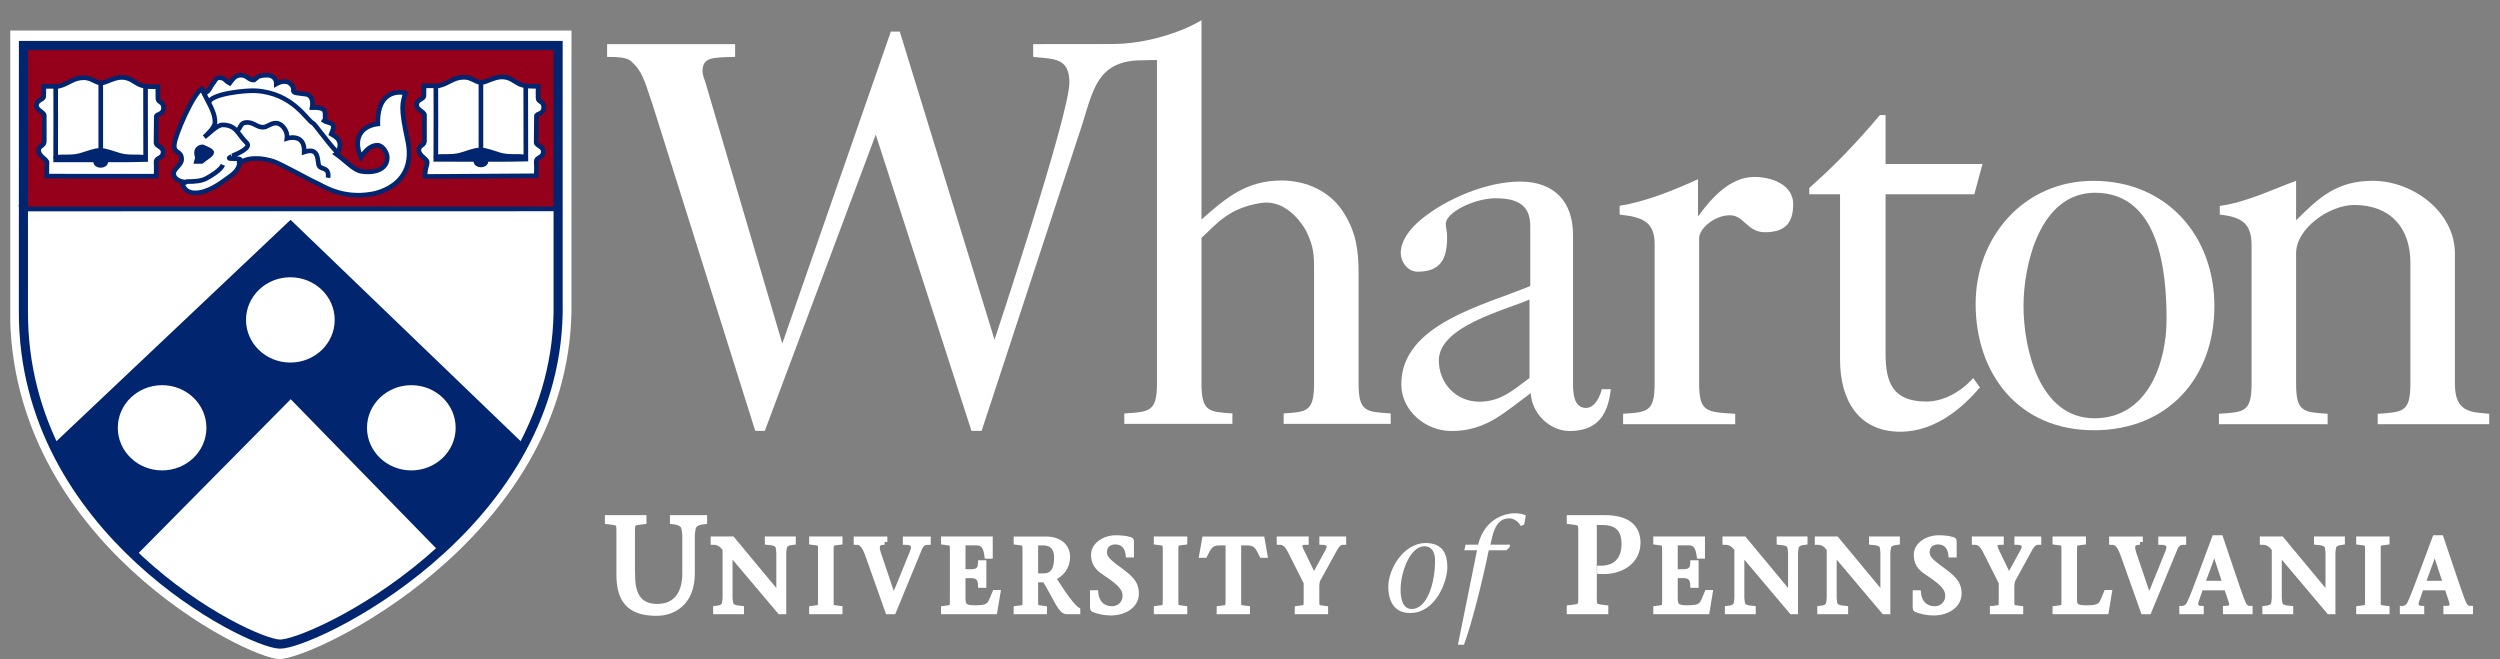 <svg width="110" height="29" viewBox="0 0 110 29" fill="none" xmlns="http://www.w3.org/2000/svg">
<rect x="0" y="0" width="110" height="29" fill="#808080" stroke="none"/>
<g clip-path="url(#clip0_2933_9064)">
<path fill-rule="evenodd" clip-rule="evenodd" d="M67.298 16.632V13.179C66.184 13.662 63.309 14.361 63.309 15.861C63.309 16.851 64.052 17.674 65.093 17.674C66.034 17.674 66.581 17.163 67.298 16.632ZM67.332 12.582V9.946C67.332 8.981 66.712 8.724 65.797 8.724C64.904 8.724 63.621 9.326 63.615 9.849C63.613 9.996 63.673 10.172 63.673 10.415C63.673 11.332 63.44 11.954 62.376 11.954C61.93 11.954 61.634 11.518 61.634 11.132C61.634 10.6 62.005 10.093 62.527 9.657C63.639 8.739 65.423 7.99 66.885 7.99C68.397 7.99 69.213 8.883 69.213 10.335V16.813C69.213 17.222 69.213 17.949 69.782 17.949C70.179 17.949 70.403 17.443 70.478 17.126H70.874C70.751 18.287 70.256 18.964 69.066 18.964C68.149 18.964 67.382 18.141 67.356 17.297C66.191 18.141 65.399 18.964 63.862 18.964C62.723 18.964 61.657 18.069 61.657 16.908C61.657 14.251 65.324 13.429 67.332 12.582Z" fill="white"/>
<path fill-rule="evenodd" clip-rule="evenodd" d="M89.034 13.466C89.034 15.328 89.729 18.404 92.156 18.404C94.51 18.404 95.329 15.958 95.329 14.047C95.329 11.994 95.032 8.481 92.181 8.481C89.752 8.481 89.034 11.656 89.034 13.466ZM86.928 13.371C86.928 10.445 89.033 7.957 92.107 7.957C95.354 7.957 97.433 10.397 97.433 13.466C97.433 16.609 95.402 18.931 92.131 18.931C88.812 18.931 86.928 16.442 86.928 13.371Z" fill="white"/>
<path d="M26.713 2.503V1.941H32.345V2.503C31.305 2.527 30.91 2.523 30.91 3.151C30.91 3.175 30.926 3.343 31.026 3.584L34.421 15.117L39.197 1.391H39.591L43.759 14.948C43.759 14.948 47.054 5.037 47.054 3.634C47.054 2.523 46.354 2.6 45.461 2.503V1.941L48.914 1.937C50.434 1.937 51.983 1.42 52.865 0.89V9.659C53.934 8.708 54.847 7.942 56.382 7.942C57.523 7.942 58.588 8.45 59.158 9.417C59.68 10.263 59.777 11.061 59.777 12.002V16.861C59.777 18.119 60.099 18.119 61.191 18.192V18.65H56.481V18.192C57.498 18.12 57.82 18.12 57.82 16.861V12.002C57.82 11.228 57.82 10.89 57.473 10.165C57.075 9.463 56.37 8.786 55.466 8.933C54.102 9.153 53.576 9.791 52.865 10.469V16.861C52.865 18.119 53.188 18.119 54.226 18.192V18.65H49.47V18.192C50.584 18.12 50.907 18.12 50.907 16.861V2.65C50.936 2.631 50.521 2.646 50.017 2.658C48.115 2.778 48.066 4.221 47.46 5.955L43.191 18.959H42.745L38.533 5.923L33.652 18.959H33.231L28.729 4.649C28.46 3.901 28.332 3.271 27.937 2.861C27.712 2.642 27.703 2.499 26.713 2.503Z" fill="white"/>
<path d="M102.415 18.665V18.206C101.349 18.133 101.028 18.133 101.028 16.874V11.148C101.028 10.034 102.513 9.019 103.581 9.019C105.19 9.019 106.057 10.033 106.057 11.558V16.874C106.057 18.133 105.738 18.133 104.62 18.206V18.665H109.526V18.206C108.684 18.133 108.015 18.133 108.015 16.874V11.148C108.015 9.334 106.181 7.956 104.396 7.956C102.835 7.956 102.044 8.679 101.028 9.694V7.956C99.962 8.343 98.834 8.904 97.671 9.059V9.442C98.704 9.552 99.07 9.882 99.07 10.8V16.874C99.07 18.133 98.749 18.133 97.633 18.206V18.665" fill="white"/>
<path d="M76.349 18.664V18.206C75.084 18.133 74.762 18.133 74.762 16.874V10.47C74.762 10.083 75.404 9.48 76.102 9.472C76.744 9.461 76.858 10.218 77.665 10.218C78.656 10.218 78.9 9.688 78.9 8.965C78.9 8.214 78.093 7.786 77.19 7.786C76.125 7.786 75.301 8.712 74.713 9.525V7.884C73.588 8.399 72.372 8.88 71.264 9.055V9.442C72.369 9.557 72.804 9.818 72.804 10.759V16.874C72.804 18.132 72.482 18.132 71.417 18.206V18.664" fill="white"/>
<path d="M86.871 8.547L87.229 7.217H82.965V5.063H82.715C81.719 6.247 80.76 7.251 79.609 8.269V8.547H80.962V15.833C80.962 17.561 81.744 18.996 83.617 18.996C85.225 18.996 86.452 17.826 87.116 17.047L86.82 16.635C86.235 17.29 85.462 17.668 84.761 17.668C83.33 17.668 82.965 16.897 82.965 15.566V8.547" fill="white"/>
<path d="M27.816 25.245C27.816 26.067 28.038 26.696 28.915 26.696C29.721 26.696 30.145 26.156 30.145 25.217V23.58C30.145 23.458 30.12 23.36 30.109 23.266C30.079 23.052 29.878 22.97 29.601 22.941V22.79H30.989V22.941C30.707 22.97 30.513 23.052 30.484 23.266C30.473 23.36 30.448 23.458 30.448 23.58V25.239C30.448 26.503 29.644 26.973 28.885 26.973C27.634 26.973 27.246 26.34 27.246 25.276V23.524C27.246 22.978 27.271 23.006 26.739 22.942V22.79H28.32V22.942C27.793 23.006 27.814 22.978 27.814 23.524" fill="white"/>
<path d="M27.816 25.245C27.816 26.067 28.038 26.696 28.915 26.696C29.721 26.696 30.145 26.156 30.145 25.217V23.58C30.145 23.458 30.12 23.36 30.109 23.266C30.079 23.052 29.878 22.97 29.601 22.941V22.79H30.989V22.941C30.707 22.97 30.513 23.052 30.484 23.266C30.473 23.36 30.448 23.458 30.448 23.58V25.239C30.448 26.503 29.644 26.973 28.885 26.973C27.634 26.973 27.246 26.34 27.246 25.276V23.524C27.246 22.978 27.271 23.006 26.739 22.942V22.79H28.32V22.942C27.793 23.006 27.814 22.978 27.814 23.524V25.245H27.816Z" fill="white" stroke="white" stroke-width="0.247" stroke-miterlimit="3.864"/>
<path d="M34.319 26.901C33.596 26.05 32.849 25.156 32.108 24.285V26.289C32.108 26.385 32.128 26.462 32.136 26.533C32.158 26.698 32.314 26.762 32.612 26.784V26.901H31.501V26.784C31.72 26.762 31.869 26.698 31.892 26.533C31.901 26.462 31.918 26.384 31.918 26.289V24.153C31.792 23.99 31.65 23.846 31.393 23.846V23.729H32.217C32.891 24.546 33.596 25.383 34.272 26.203H34.282V24.341C34.282 24.245 34.264 24.168 34.255 24.095C34.231 23.932 34.076 23.87 33.777 23.847V23.729H34.89V23.847C34.675 23.87 34.52 23.932 34.499 24.095C34.491 24.168 34.471 24.245 34.471 24.341V26.902" fill="white"/>
<path d="M34.319 26.901C33.596 26.05 32.849 25.156 32.108 24.285V26.289C32.108 26.385 32.128 26.462 32.136 26.533C32.158 26.698 32.314 26.762 32.612 26.784V26.901H31.501V26.784C31.72 26.762 31.869 26.698 31.892 26.533C31.901 26.462 31.918 26.384 31.918 26.289V24.153C31.792 23.99 31.65 23.846 31.393 23.846V23.729H32.217C32.891 24.546 33.596 25.383 34.272 26.203H34.282V24.341C34.282 24.245 34.264 24.168 34.255 24.095C34.231 23.932 34.076 23.87 33.777 23.847V23.729H34.89V23.847C34.675 23.87 34.52 23.932 34.499 24.095C34.491 24.168 34.471 24.245 34.471 24.341V26.902L34.319 26.901Z" fill="white" stroke="white" stroke-width="0.247" stroke-miterlimit="3.864"/>
<path d="M36.557 26.335C36.557 26.758 36.537 26.734 36.946 26.783V26.902H35.727V26.783C36.135 26.734 36.116 26.758 36.116 26.335V24.294C36.116 23.873 36.135 23.895 35.727 23.846V23.729H36.946V23.846C36.537 23.895 36.557 23.873 36.557 24.294" fill="white"/>
<path d="M36.557 26.335C36.557 26.758 36.537 26.734 36.946 26.783V26.902H35.727V26.783C36.135 26.734 36.116 26.758 36.116 26.335V24.294C36.116 23.873 36.135 23.895 35.727 23.846V23.729H36.946V23.846C36.537 23.895 36.557 23.873 36.557 24.294V26.335Z" fill="white" stroke="white" stroke-width="0.247" stroke-miterlimit="3.864"/>
<path d="M38.922 23.847C38.674 23.847 38.492 23.917 38.639 24.353C38.818 24.89 39.081 25.668 39.315 26.358C39.605 25.664 39.882 24.967 40.165 24.272C40.278 23.987 40.158 23.847 39.849 23.847V23.73H40.829V23.847C40.698 23.847 40.549 23.89 40.452 24.12C40.072 25.047 39.688 25.974 39.306 26.902H39.074C38.8 26.118 38.49 25.244 38.213 24.473C38.046 23.987 37.905 23.847 37.687 23.847V23.73H38.92" fill="white"/>
<path d="M38.922 23.847C38.674 23.847 38.492 23.917 38.639 24.353C38.818 24.89 39.081 25.668 39.315 26.358C39.605 25.664 39.882 24.967 40.165 24.272C40.278 23.987 40.158 23.847 39.849 23.847V23.73H40.829V23.847C40.698 23.847 40.549 23.89 40.452 24.12C40.072 25.047 39.688 25.974 39.306 26.902H39.074C38.8 26.118 38.49 25.244 38.213 24.473C38.046 23.987 37.905 23.847 37.687 23.847V23.73H38.92V23.847H38.922Z" fill="white" stroke="white" stroke-width="0.247" stroke-miterlimit="3.864"/>
<path d="M41.53 26.785C41.937 26.734 41.919 26.758 41.919 26.335V24.294C41.919 23.873 41.937 23.895 41.53 23.846V23.729H43.557V24.457H43.439C43.394 24.12 43.302 23.872 42.976 23.872H42.358V25.168H42.74C43.027 25.168 43.149 25.055 43.157 24.774H43.276V25.74H43.157C43.149 25.474 43.044 25.315 42.74 25.315H42.358V26.34C42.358 26.725 42.537 26.756 42.944 26.756C43.603 26.756 43.569 26.571 43.78 26.085H43.896L43.76 26.9H41.53" fill="white"/>
<path d="M41.53 26.785C41.937 26.734 41.919 26.758 41.919 26.335V24.294C41.919 23.873 41.937 23.895 41.53 23.846V23.729H43.557V24.457H43.439C43.394 24.12 43.302 23.872 42.976 23.872H42.358V25.168H42.74C43.027 25.168 43.149 25.055 43.157 24.774H43.276V25.74H43.157C43.149 25.474 43.044 25.315 42.74 25.315H42.358V26.34C42.358 26.725 42.537 26.756 42.944 26.756C43.603 26.756 43.569 26.571 43.78 26.085H43.896L43.76 26.9H41.53V26.785Z" fill="white" stroke="white" stroke-width="0.247" stroke-miterlimit="3.864"/>
<path d="M44.725 23.73H46.042C46.501 23.73 46.96 23.968 46.96 24.5C46.96 24.966 46.673 25.287 46.325 25.424L46.768 26.099C46.996 26.43 47.248 26.749 47.409 26.844V26.902H46.941C46.673 26.902 46.528 26.408 45.979 25.498H45.554V26.335C45.554 26.758 45.534 26.734 45.943 26.785V26.902H44.725V26.785C45.131 26.735 45.114 26.758 45.114 26.335V24.295C45.114 23.873 45.131 23.896 44.725 23.846V23.73ZM45.554 25.352H45.929C46.325 25.352 46.504 25.054 46.504 24.54C46.504 24.047 46.233 23.874 45.901 23.874H45.554V25.352Z" fill="white"/>
<path d="M44.725 23.73H46.042C46.501 23.73 46.96 23.968 46.96 24.5C46.96 24.966 46.673 25.287 46.325 25.424L46.768 26.099C46.996 26.43 47.248 26.749 47.409 26.844V26.902H46.941C46.673 26.902 46.528 26.408 45.979 25.498H45.554V26.335C45.554 26.758 45.534 26.734 45.943 26.785V26.902H44.725V26.785C45.131 26.735 45.114 26.758 45.114 26.335V24.295C45.114 23.873 45.131 23.896 44.725 23.846V23.73ZM45.554 25.352H45.929C46.325 25.352 46.504 25.054 46.504 24.54C46.504 24.047 46.233 23.874 45.901 23.874H45.554V25.352Z" fill="white" stroke="white" stroke-width="0.247" stroke-miterlimit="3.864"/>
<path d="M49.653 24.404C49.615 24.088 49.445 23.832 49.081 23.832C48.818 23.832 48.583 23.969 48.583 24.304C48.583 24.622 48.901 24.812 49.354 25.153C49.833 25.511 49.988 25.742 49.988 26.117C49.988 26.658 49.435 26.957 48.89 26.957C48.601 26.957 48.351 26.902 48.116 26.811C48.097 26.802 48.085 26.784 48.085 26.748V26.095H48.203C48.252 26.598 48.583 26.798 48.932 26.798C49.253 26.798 49.517 26.552 49.517 26.221C49.517 25.926 49.358 25.688 48.677 25.237C48.434 25.072 48.13 24.897 48.13 24.404C48.13 23.994 48.583 23.675 49.105 23.675C49.3 23.675 49.559 23.695 49.74 23.76C49.768 23.768 49.77 23.788 49.77 23.809V24.404" fill="white"/>
<path d="M49.653 24.404C49.615 24.088 49.445 23.832 49.081 23.832C48.818 23.832 48.583 23.969 48.583 24.304C48.583 24.622 48.901 24.812 49.354 25.153C49.833 25.511 49.988 25.742 49.988 26.117C49.988 26.658 49.435 26.957 48.89 26.957C48.601 26.957 48.351 26.902 48.116 26.811C48.097 26.802 48.085 26.784 48.085 26.748V26.095H48.203C48.252 26.598 48.583 26.798 48.932 26.798C49.253 26.798 49.517 26.552 49.517 26.221C49.517 25.926 49.358 25.688 48.677 25.237C48.434 25.072 48.13 24.897 48.13 24.404C48.13 23.994 48.583 23.675 49.105 23.675C49.3 23.675 49.559 23.695 49.74 23.76C49.768 23.768 49.77 23.788 49.77 23.809V24.404L49.653 24.404Z" fill="white" stroke="white" stroke-width="0.247" stroke-miterlimit="3.864"/>
<path d="M51.724 26.335C51.724 26.758 51.707 26.734 52.115 26.783V26.902H50.892V26.783C51.301 26.734 51.286 26.758 51.286 26.335V24.294C51.286 23.873 51.301 23.895 50.892 23.846V23.729H52.115V23.846C51.707 23.895 51.724 23.873 51.724 24.294" fill="white"/>
<path d="M51.724 26.335C51.724 26.758 51.707 26.734 52.115 26.783V26.902H50.892V26.783C51.301 26.734 51.286 26.758 51.286 26.335V24.294C51.286 23.873 51.301 23.895 50.892 23.846V23.729H52.115V23.846C51.707 23.895 51.724 23.873 51.724 24.294V26.335Z" fill="white" stroke="white" stroke-width="0.247" stroke-miterlimit="3.864"/>
<path d="M54.487 26.335C54.487 26.758 54.469 26.734 54.876 26.784V26.902H53.657V26.784C54.063 26.735 54.048 26.758 54.048 26.335V23.874H53.638C53.243 23.874 53.154 24.121 53.004 24.421H52.889L53.013 23.73H55.523L55.644 24.421H55.529C55.38 24.121 55.29 23.874 54.895 23.874H54.488" fill="white"/>
<path d="M54.487 26.335C54.487 26.758 54.469 26.734 54.876 26.784V26.902H53.657V26.784C54.063 26.735 54.048 26.758 54.048 26.335V23.874H53.638C53.243 23.874 53.154 24.121 53.004 24.421H52.889L53.013 23.73H55.523L55.644 24.421H55.529C55.38 24.121 55.29 23.874 54.895 23.874H54.488L54.487 26.335Z" fill="white" stroke="white" stroke-width="0.247" stroke-miterlimit="3.864"/>
<path d="M57.094 26.785C57.503 26.734 57.485 26.758 57.485 26.335V25.636L56.788 24.253C56.637 23.958 56.511 23.846 56.301 23.846V23.729H57.458V23.846C57.114 23.846 57.145 24.019 57.258 24.253L57.81 25.392L58.433 24.253C58.587 23.977 58.441 23.846 58.175 23.846V23.729H59.107V23.846C58.982 23.846 58.858 23.904 58.737 24.12L57.98 25.497C57.934 25.588 57.926 25.715 57.926 25.827V26.335C57.926 26.758 57.908 26.734 58.313 26.785V26.902H57.093" fill="white"/>
<path d="M57.094 26.785C57.503 26.734 57.485 26.758 57.485 26.335V25.636L56.788 24.253C56.637 23.958 56.511 23.846 56.301 23.846V23.729H57.458V23.846C57.114 23.846 57.145 24.019 57.258 24.253L57.81 25.392L58.433 24.253C58.587 23.977 58.441 23.846 58.175 23.846V23.729H59.107V23.846C58.982 23.846 58.858 23.904 58.737 24.12L57.98 25.497C57.934 25.588 57.926 25.715 57.926 25.827V26.335C57.926 26.758 57.908 26.734 58.313 26.785V26.902H57.093L57.094 26.785Z" fill="white" stroke="white" stroke-width="0.247" stroke-miterlimit="3.864"/>
<path d="M61.085 25.816C61.085 25.046 61.749 23.894 62.731 23.894C63.512 23.894 63.683 24.421 63.683 24.951C63.683 25.597 63.166 26.973 62.042 26.973C61.29 26.973 61.085 26.368 61.085 25.816ZM63.142 24.668C63.142 24.058 62.771 24.035 62.676 24.035C62.042 24.035 61.626 25.175 61.626 25.938C61.626 26.244 61.678 26.796 62.113 26.796C62.782 26.796 63.142 25.692 63.142 24.668Z" fill="white"/>
<path d="M66.418 24.087L66.276 24.211H65.506C65.218 25.609 64.75 27.472 64.415 28.368H64.149L64.989 24.211H64.43L64.485 23.965H65.037C65.347 22.712 66.383 22.583 66.629 22.583C66.764 22.583 67.046 22.605 67.136 22.689L67.064 23.076L66.917 23.147C66.834 22.987 66.648 22.807 66.4 22.807C66.047 22.807 65.782 23.046 65.643 23.68L65.578 23.965H66.443" fill="white"/>
<path d="M70.136 26.168C70.136 26.715 70.112 26.685 70.642 26.75V26.902H69.061V26.75C69.59 26.685 69.567 26.715 69.567 26.168V23.523C69.567 22.977 69.59 23.005 69.061 22.941V22.789H70.599C71.576 22.789 72.058 23.177 72.058 23.881C72.058 24.727 71.294 25.186 70.396 25.133V25.015C71.129 25.029 71.47 24.587 71.47 23.939C71.47 23.282 71.153 22.976 70.496 22.976H70.136" fill="white"/>
<path d="M70.136 26.168C70.136 26.715 70.112 26.685 70.642 26.75V26.902H69.061V26.75C69.59 26.685 69.567 26.715 69.567 26.168V23.523C69.567 22.977 69.59 23.005 69.061 22.941V22.789H70.599C71.576 22.789 72.058 23.177 72.058 23.881C72.058 24.727 71.294 25.186 70.396 25.133V25.015C71.129 25.029 71.47 24.587 71.47 23.939C71.47 23.282 71.153 22.976 70.496 22.976H70.136L70.136 26.168Z" fill="white" stroke="white" stroke-width="0.247" stroke-miterlimit="3.864"/>
<path d="M72.868 26.785C73.275 26.734 73.258 26.758 73.258 26.335V24.294C73.258 23.873 73.275 23.895 72.868 23.846V23.729H74.895V24.457H74.777C74.731 24.12 74.639 23.872 74.314 23.872H73.697V25.168H74.078C74.363 25.168 74.486 25.055 74.496 24.774H74.615V25.74H74.496C74.486 25.474 74.382 25.315 74.078 25.315H73.697V26.34C73.697 26.725 73.874 26.756 74.282 26.756C74.938 26.756 74.907 26.571 75.118 26.085H75.234L75.099 26.9H72.868" fill="white"/>
<path d="M72.868 26.785C73.275 26.734 73.258 26.758 73.258 26.335V24.294C73.258 23.873 73.275 23.895 72.868 23.846V23.729H74.895V24.457H74.777C74.731 24.12 74.639 23.872 74.314 23.872H73.697V25.168H74.078C74.363 25.168 74.486 25.055 74.496 24.774H74.615V25.74H74.496C74.486 25.474 74.382 25.315 74.078 25.315H73.697V26.34C73.697 26.725 73.874 26.756 74.282 26.756C74.938 26.756 74.907 26.571 75.118 26.085H75.234L75.099 26.9H72.868V26.785Z" fill="white" stroke="white" stroke-width="0.247" stroke-miterlimit="3.864"/>
<path d="M78.836 26.901C78.115 26.05 77.367 25.156 76.627 24.285V26.289C76.627 26.385 76.645 26.462 76.655 26.533C76.678 26.698 76.831 26.762 77.129 26.784V26.901H76.019V26.784C76.238 26.762 76.387 26.698 76.41 26.533C76.421 26.462 76.436 26.384 76.436 26.289V24.153C76.311 23.99 76.169 23.846 75.913 23.846V23.729H76.736C77.413 24.546 78.115 25.383 78.791 26.203H78.799V24.341C78.799 24.245 78.782 24.168 78.772 24.095C78.75 23.932 78.595 23.87 78.297 23.847V23.729H79.407V23.847C79.195 23.87 79.04 23.932 79.017 24.095C79.01 24.168 78.99 24.245 78.99 24.341V26.902" fill="white"/>
<path d="M78.836 26.901C78.115 26.05 77.367 25.156 76.627 24.285V26.289C76.627 26.385 76.645 26.462 76.655 26.533C76.678 26.698 76.831 26.762 77.129 26.784V26.901H76.019V26.784C76.238 26.762 76.387 26.698 76.41 26.533C76.421 26.462 76.436 26.384 76.436 26.289V24.153C76.311 23.99 76.169 23.846 75.913 23.846V23.729H76.736C77.413 24.546 78.115 25.383 78.791 26.203H78.799V24.341C78.799 24.245 78.782 24.168 78.772 24.095C78.75 23.932 78.595 23.87 78.297 23.847V23.729H79.407V23.847C79.195 23.87 79.04 23.932 79.017 24.095C79.01 24.168 78.99 24.245 78.99 24.341V26.902L78.836 26.901Z" fill="white" stroke="white" stroke-width="0.247" stroke-miterlimit="3.864"/>
<path d="M82.899 26.901C82.176 26.05 81.43 25.156 80.69 24.285V26.289C80.69 26.385 80.709 26.462 80.717 26.533C80.74 26.698 80.895 26.762 81.194 26.784V26.901H80.084V26.784C80.301 26.762 80.451 26.698 80.472 26.533C80.484 26.462 80.499 26.384 80.499 26.289V24.153C80.374 23.99 80.234 23.846 79.974 23.846V23.729H80.799C81.475 24.546 82.176 25.383 82.853 26.203H82.861V24.341C82.861 24.245 82.844 24.168 82.837 24.095C82.812 23.932 82.658 23.87 82.36 23.847V23.729H83.47V23.847C83.258 23.87 83.102 23.932 83.081 24.095C83.069 24.168 83.051 24.245 83.051 24.341V26.902" fill="white"/>
<path d="M82.899 26.901C82.176 26.05 81.43 25.156 80.69 24.285V26.289C80.69 26.385 80.709 26.462 80.717 26.533C80.74 26.698 80.895 26.762 81.194 26.784V26.901H80.084V26.784C80.301 26.762 80.451 26.698 80.472 26.533C80.484 26.462 80.499 26.384 80.499 26.289V24.153C80.374 23.99 80.234 23.846 79.974 23.846V23.729H80.799C81.475 24.546 82.176 25.383 82.853 26.203H82.861V24.341C82.861 24.245 82.844 24.168 82.837 24.095C82.812 23.932 82.658 23.87 82.36 23.847V23.729H83.47V23.847C83.258 23.87 83.102 23.932 83.081 24.095C83.069 24.168 83.051 24.245 83.051 24.341V26.902L82.899 26.901Z" fill="white" stroke="white" stroke-width="0.247" stroke-miterlimit="3.864"/>
<path d="M85.852 24.404C85.814 24.088 85.642 23.832 85.279 23.832C85.017 23.832 84.782 23.969 84.782 24.304C84.782 24.622 85.099 24.812 85.552 25.153C86.033 25.511 86.187 25.742 86.187 26.117C86.187 26.658 85.636 26.957 85.09 26.957C84.799 26.957 84.549 26.902 84.313 26.811C84.296 26.802 84.282 26.784 84.282 26.748V26.095H84.4C84.45 26.598 84.782 26.798 85.13 26.798C85.451 26.798 85.715 26.552 85.715 26.221C85.715 25.926 85.558 25.688 84.876 25.237C84.633 25.072 84.329 24.897 84.329 24.404C84.329 23.994 84.782 23.675 85.304 23.675C85.499 23.675 85.758 23.695 85.938 23.76C85.964 23.768 85.97 23.788 85.97 23.809V24.404" fill="white"/>
<path d="M85.852 24.404C85.814 24.088 85.642 23.832 85.279 23.832C85.017 23.832 84.782 23.969 84.782 24.304C84.782 24.622 85.099 24.812 85.552 25.153C86.033 25.511 86.187 25.742 86.187 26.117C86.187 26.658 85.636 26.957 85.09 26.957C84.799 26.957 84.549 26.902 84.313 26.811C84.296 26.802 84.282 26.784 84.282 26.748V26.095H84.4C84.45 26.598 84.782 26.798 85.13 26.798C85.451 26.798 85.715 26.552 85.715 26.221C85.715 25.926 85.558 25.688 84.876 25.237C84.633 25.072 84.329 24.897 84.329 24.404C84.329 23.994 84.782 23.675 85.304 23.675C85.499 23.675 85.758 23.695 85.938 23.76C85.964 23.768 85.97 23.788 85.97 23.809V24.404L85.852 24.404Z" fill="white" stroke="white" stroke-width="0.247" stroke-miterlimit="3.864"/>
<path d="M87.68 26.785C88.087 26.734 88.069 26.758 88.069 26.335V25.636L87.371 24.253C87.221 23.958 87.094 23.846 86.886 23.846V23.729H88.041V23.846C87.698 23.846 87.729 24.019 87.841 24.253L88.392 25.392L89.016 24.253C89.17 23.977 89.027 23.846 88.758 23.846V23.729H89.691V23.846C89.566 23.846 89.443 23.904 89.319 24.12L88.564 25.497C88.519 25.588 88.507 25.715 88.507 25.827V26.335C88.507 26.758 88.49 26.734 88.898 26.785V26.902H87.679" fill="white"/>
<path d="M87.68 26.785C88.087 26.734 88.069 26.758 88.069 26.335V25.636L87.371 24.253C87.221 23.958 87.094 23.846 86.886 23.846V23.729H88.041V23.846C87.698 23.846 87.729 24.019 87.841 24.253L88.392 25.392L89.016 24.253C89.17 23.977 89.027 23.846 88.758 23.846V23.729H89.691V23.846C89.566 23.846 89.443 23.904 89.319 24.12L88.564 25.497C88.519 25.588 88.507 25.715 88.507 25.827V26.335C88.507 26.758 88.49 26.734 88.898 26.785V26.902H87.679V26.785H87.68Z" fill="white" stroke="white" stroke-width="0.247" stroke-miterlimit="3.864"/>
<path d="M90.436 26.785C90.845 26.734 90.827 26.758 90.827 26.335V24.294C90.827 23.873 90.845 23.895 90.436 23.846V23.729H91.658V23.846C91.247 23.895 91.265 23.873 91.265 24.294V26.408C91.265 26.726 91.445 26.757 91.847 26.757C92.504 26.757 92.477 26.572 92.686 26.085H92.798L92.663 26.901H90.436" fill="white"/>
<path d="M90.436 26.785C90.845 26.734 90.827 26.758 90.827 26.335V24.294C90.827 23.873 90.845 23.895 90.436 23.846V23.729H91.658V23.846C91.247 23.895 91.265 23.873 91.265 24.294V26.408C91.265 26.726 91.445 26.757 91.847 26.757C92.504 26.757 92.477 26.572 92.686 26.085H92.798L92.663 26.901H90.436V26.785Z" fill="white" stroke="white" stroke-width="0.247" stroke-miterlimit="3.864"/>
<path d="M94.16 23.847C93.912 23.847 93.729 23.917 93.878 24.353C94.056 24.89 94.318 25.668 94.554 26.358C94.845 25.664 95.12 24.967 95.402 24.272C95.515 23.987 95.398 23.847 95.088 23.847V23.73H96.067V23.847C95.937 23.847 95.786 23.89 95.693 24.12C95.311 25.047 94.928 25.974 94.543 26.902H94.313C94.037 26.118 93.728 25.244 93.45 24.473C93.282 23.987 93.142 23.847 92.925 23.847V23.73H94.159" fill="white"/>
<path d="M94.16 23.847C93.912 23.847 93.729 23.917 93.878 24.353C94.056 24.89 94.318 25.668 94.554 26.358C94.845 25.664 95.12 24.967 95.402 24.272C95.515 23.987 95.398 23.847 95.088 23.847V23.73H96.067V23.847C95.937 23.847 95.786 23.89 95.693 24.12C95.311 25.047 94.928 25.974 94.543 26.902H94.313C94.037 26.118 93.728 25.244 93.45 24.473C93.282 23.987 93.142 23.847 92.925 23.847V23.73H94.159V23.847H94.16Z" fill="white" stroke="white" stroke-width="0.247" stroke-miterlimit="3.864"/>
<path d="M96.823 25.851L96.614 26.459C96.555 26.637 96.642 26.785 96.841 26.785V26.902H96.014V26.785C96.137 26.785 96.269 26.708 96.341 26.558C96.538 26.159 97.069 24.676 97.444 23.675H97.698C98.007 24.586 98.468 25.982 98.623 26.385C98.723 26.64 98.795 26.784 98.991 26.784V26.901H97.933V26.784C98.22 26.784 98.248 26.636 98.174 26.435L97.976 25.85L96.823 25.851ZM97.92 25.678L97.439 24.205H97.431L96.89 25.678H97.92Z" fill="white"/>
<path d="M96.823 25.851L96.614 26.459C96.555 26.637 96.642 26.785 96.841 26.785V26.902H96.014V26.785C96.137 26.785 96.269 26.708 96.341 26.558C96.538 26.159 97.069 24.676 97.444 23.675H97.698C98.007 24.586 98.468 25.982 98.623 26.385C98.723 26.64 98.795 26.784 98.991 26.784V26.901H97.933V26.784C98.22 26.784 98.248 26.636 98.174 26.435L97.976 25.85L96.823 25.851ZM97.92 25.678L97.439 24.205H97.431L96.89 25.678H97.92Z" fill="white" stroke="white" stroke-width="0.247" stroke-miterlimit="3.864"/>
<path d="M102.481 26.901C101.76 26.05 101.013 25.156 100.274 24.285V26.289C100.274 26.385 100.29 26.462 100.3 26.533C100.323 26.698 100.476 26.762 100.777 26.784V26.901H99.666V26.784C99.881 26.762 100.033 26.698 100.055 26.533C100.065 26.462 100.082 26.384 100.082 26.289V24.153C99.956 23.99 99.815 23.846 99.557 23.846V23.729H100.381C101.057 24.546 101.76 25.383 102.436 26.203H102.446V24.341C102.446 24.245 102.43 24.168 102.417 24.095C102.395 23.932 102.239 23.87 101.941 23.847V23.729H103.052V23.847C102.84 23.87 102.685 23.932 102.663 24.095C102.653 24.168 102.635 24.245 102.635 24.341V26.902" fill="white"/>
<path d="M102.481 26.901C101.76 26.05 101.013 25.156 100.274 24.285V26.289C100.274 26.385 100.29 26.462 100.3 26.533C100.323 26.698 100.476 26.762 100.777 26.784V26.901H99.666V26.784C99.881 26.762 100.033 26.698 100.055 26.533C100.065 26.462 100.082 26.384 100.082 26.289V24.153C99.956 23.99 99.815 23.846 99.557 23.846V23.729H100.381C101.057 24.546 101.76 25.383 102.436 26.203H102.446V24.341C102.446 24.245 102.43 24.168 102.417 24.095C102.395 23.932 102.239 23.87 101.941 23.847V23.729H103.052V23.847C102.84 23.87 102.685 23.932 102.663 24.095C102.653 24.168 102.635 24.245 102.635 24.341V26.902L102.481 26.901Z" fill="white" stroke="white" stroke-width="0.247" stroke-miterlimit="3.864"/>
<path d="M104.628 26.335C104.628 26.758 104.608 26.734 105.016 26.783V26.902H103.797V26.783C104.204 26.734 104.186 26.758 104.186 26.335V24.294C104.186 23.873 104.204 23.895 103.797 23.846V23.729H105.016V23.846C104.608 23.895 104.628 23.873 104.628 24.294" fill="white"/>
<path d="M104.628 26.335C104.628 26.758 104.608 26.734 105.016 26.783V26.902H103.797V26.783C104.204 26.734 104.186 26.758 104.186 26.335V24.294C104.186 23.873 104.204 23.895 103.797 23.846V23.729H105.016V23.846C104.608 23.895 104.628 23.873 104.628 24.294V26.335Z" fill="white" stroke="white" stroke-width="0.247" stroke-miterlimit="3.864"/>
<path d="M106.523 25.851L106.315 26.459C106.256 26.637 106.34 26.785 106.542 26.785V26.902H105.716V26.785C105.838 26.785 105.969 26.708 106.042 26.558C106.235 26.159 106.768 24.676 107.145 23.675H107.398C107.706 24.586 108.17 25.982 108.323 26.385C108.422 26.64 108.496 26.784 108.689 26.784V26.901H107.633V26.784C107.92 26.784 107.945 26.636 107.873 26.435L107.677 25.85L106.523 25.851ZM107.62 25.678L107.139 24.205H107.129L106.591 25.678H107.62Z" fill="white"/>
<path d="M106.523 25.851L106.315 26.459C106.256 26.637 106.34 26.785 106.542 26.785V26.902H105.716V26.785C105.838 26.785 105.969 26.708 106.042 26.558C106.235 26.159 106.768 24.676 107.145 23.675H107.398C107.706 24.586 108.17 25.982 108.323 26.385C108.422 26.64 108.496 26.784 108.689 26.784V26.901H107.633V26.784C107.92 26.784 107.945 26.636 107.873 26.435L107.677 25.85L106.523 25.851ZM107.62 25.678L107.139 24.205H107.129L106.591 25.678H107.62Z" fill="white" stroke="white" stroke-width="0.247" stroke-miterlimit="3.864"/>
<path d="M0.445 1.344H25.145V13.692C24.978 23.756 13.699 29.047 12.28 28.999C10.803 28.948 0.413 23.771 0.442 13.639C0.444 13.458 0.445 1.344 0.445 1.344Z" fill="white"/>
<path d="M1.042 2.002H24.566V13.76C24.406 23.346 13.663 28.384 12.311 28.338C10.906 28.29 1.01 23.359 1.039 13.71C1.039 13.538 1.042 2.002 1.042 2.002Z" fill="white"/>
<path d="M1.039 9.148C1.074 9.181 1.041 2.003 1.041 2.003H24.549V9.148" fill="#95001A"/>
<path d="M1.039 9.148C1.074 9.181 1.041 2.003 1.041 2.003H24.549V9.148H1.039Z" stroke="#95001A" stroke-width="0.204" stroke-miterlimit="3.864"/>
<path d="M2.356 19.608C3.259 21.508 4.377 23.038 5.948 24.342L12.792 17.42L19.38 24.177C20.738 22.934 22.061 21.432 23.009 19.651L12.784 9.812L2.403 19.628" fill="#01256E"/>
<path d="M2.356 19.608C3.259 21.508 4.377 23.038 5.948 24.342L12.792 17.42L19.38 24.177C20.738 22.934 22.061 21.432 23.009 19.651L12.784 9.812L2.403 19.628L2.356 19.608Z" stroke="#01256E" stroke-width="0.203" stroke-miterlimit="3.864"/>
<path d="M1.039 9.196L24.546 9.192" stroke="#01256E" stroke-width="0.204" stroke-miterlimit="3.864"/>
<path d="M18.657 3.777H19.298C19.766 3.671 19.938 3.4 20.417 3.4C20.762 3.4 20.926 3.628 21.181 3.628C21.395 3.628 21.724 3.386 22.087 3.386C22.457 3.386 22.64 3.607 22.881 3.71C23.096 3.802 23.378 3.797 23.676 3.797C23.668 4.012 23.676 4.14 23.676 4.32C23.676 4.502 23.923 4.43 23.923 4.728C23.923 5.042 23.603 4.98 23.603 5.108L23.592 6.274C23.608 6.421 23.904 6.44 23.904 6.662C23.904 6.992 23.575 6.877 23.596 7.136C23.613 7.329 23.596 7.734 23.596 7.734C22.965 7.734 18.901 7.771 18.701 7.763C18.714 7.331 18.781 7.356 18.796 7.147C18.809 6.979 18.43 6.877 18.43 6.593C18.43 6.398 18.657 6.409 18.677 6.225V5.06C18.665 4.908 18.322 4.831 18.333 4.612C18.348 4.351 18.652 4.384 18.652 4.211C18.653 4.134 18.661 3.851 18.657 3.777Z" fill="white"/>
<path d="M18.657 3.777H19.298C19.766 3.671 19.938 3.4 20.417 3.4C20.762 3.4 20.926 3.628 21.181 3.628C21.395 3.628 21.724 3.386 22.087 3.386C22.457 3.386 22.64 3.607 22.881 3.71C23.096 3.802 23.378 3.797 23.676 3.797C23.668 4.012 23.676 4.14 23.676 4.32C23.676 4.502 23.923 4.43 23.923 4.728C23.923 5.042 23.603 4.98 23.603 5.108L23.592 6.274C23.608 6.421 23.904 6.44 23.904 6.662C23.904 6.992 23.575 6.877 23.596 7.136C23.613 7.329 23.596 7.734 23.596 7.734C22.965 7.734 18.901 7.771 18.701 7.763C18.714 7.331 18.781 7.356 18.796 7.147C18.809 6.979 18.43 6.877 18.43 6.593C18.43 6.398 18.657 6.409 18.677 6.225V5.06C18.665 4.908 18.322 4.831 18.333 4.612C18.348 4.351 18.652 4.384 18.652 4.211C18.653 4.134 18.661 3.851 18.657 3.777Z" stroke="#01256E" stroke-width="0.204" stroke-miterlimit="3.864"/>
<path d="M19.177 3.797C19.177 3.797 19.186 6.4 19.177 7.012C19.177 7.012 22.97 7.02 23.138 7.006C23.138 6.312 23.132 3.777 23.132 3.777" stroke="#01256E" stroke-width="0.204" stroke-miterlimit="3.864"/>
<path d="M21.161 3.638V7.02" stroke="#01256E" stroke-width="0.204" stroke-miterlimit="3.864"/>
<path d="M21.22 6.604C21.388 6.612 21.693 6.724 21.991 6.815C22.378 6.931 22.786 6.849 23.089 6.909C23.183 6.929 21.22 6.945 21.22 6.945C21.228 6.565 21.22 6.604 21.22 6.604Z" fill="#01256E"/>
<path d="M21.22 6.604C21.388 6.612 21.693 6.724 21.991 6.815C22.378 6.931 22.786 6.849 23.089 6.909C23.183 6.929 21.22 6.945 21.22 6.945C21.228 6.565 21.22 6.604 21.22 6.604Z" stroke="#01256E" stroke-width="0.204" stroke-miterlimit="3.864"/>
<path d="M20.94 7.106C20.94 7.02 21.037 6.953 21.16 6.953C21.282 6.953 21.381 7.021 21.381 7.106C21.381 7.189 21.282 7.258 21.16 7.258C21.037 7.258 20.94 7.189 20.94 7.106Z" fill="#01256E"/>
<path d="M21.16 7.259C21.282 7.259 21.381 7.19 21.381 7.106C21.381 7.021 21.282 6.953 21.16 6.953C21.039 6.953 20.94 7.021 20.94 7.106C20.94 7.19 21.039 7.259 21.16 7.259Z" stroke="#01256E" stroke-width="0.204" stroke-miterlimit="3.864"/>
<path d="M21.052 6.604C20.885 6.612 20.577 6.724 20.28 6.815C19.895 6.931 19.484 6.849 19.184 6.909C19.087 6.929 21.052 6.945 21.052 6.945C21.043 6.565 21.052 6.604 21.052 6.604Z" fill="#01256E"/>
<path d="M21.052 6.604C20.885 6.612 20.577 6.724 20.28 6.815C19.895 6.931 19.484 6.849 19.184 6.909C19.087 6.929 21.052 6.945 21.052 6.945C21.043 6.565 21.052 6.604 21.052 6.604Z" stroke="#01256E" stroke-width="0.204" stroke-miterlimit="3.864"/>
<path d="M8.024 8.073C8.088 8.322 8.274 8.487 8.58 8.487C9.149 8.487 9.7 8.065 10.028 7.828C10.287 7.645 10.552 7.451 10.552 7.047L10.505 7.201C10.505 7.201 10.949 6.756 12.045 7.106C12.352 7.206 13.657 7.939 13.939 8.057C14.181 8.162 15.031 8.77 16.36 8.536C16.36 8.536 18.387 8.255 17.933 6.169C17.609 4.676 17.71 4.569 17.834 4.091C17.787 4.069 16.592 3.801 16.625 5.454C16.108 5.506 15.449 5.898 15.879 6.924C16.054 6.663 16.288 6.388 16.61 6.388C16.812 6.388 17.024 6.679 17.038 6.893C17.071 7.415 16.544 7.644 15.893 7.537C15.564 7.483 15.259 7.117 14.805 6.786C14.883 6.748 14.956 6.48 14.956 6.374C14.956 6.11 14.729 5.987 14.574 5.898C14.607 5.806 14.669 5.685 14.669 5.592C14.669 5.381 14.372 5.397 14.258 5.316C14.305 5.251 14.305 5.29 14.305 5.195C14.305 4.887 14.353 4.718 13.732 4.734C13.783 4.432 13.72 4.236 13.511 4.152L13.048 4.091C12.761 4.038 13.048 3.941 12.784 3.688C12.549 3.461 12.16 3.688 12.16 3.688C12.16 3.475 12.015 3.309 11.762 3.309C11.626 3.309 11.459 3.322 11.363 3.372L11.173 3.524C10.935 3.524 10.875 3.309 10.602 3.309C10.327 3.309 10.215 3.524 10.107 3.662C9.921 3.574 9.897 3.418 9.645 3.418C9.5 3.418 9.456 3.574 9.392 3.647C9.229 3.828 9.241 4.013 8.987 4.106L8.891 3.939C8.889 3.927 8.886 3.918 8.883 3.908C8.51 4.087 7.667 6.009 7.667 6.404C7.667 6.778 7.993 6.613 7.993 7.016C7.993 7.253 7.643 7.426 7.643 7.628C7.643 7.887 7.941 8.011 8.199 8.011" fill="white"/>
<path d="M8.024 8.073C8.088 8.322 8.274 8.487 8.58 8.487C9.149 8.487 9.7 8.065 10.028 7.828C10.287 7.645 10.552 7.451 10.552 7.047L10.505 7.201C10.505 7.201 10.949 6.756 12.045 7.106C12.352 7.206 13.657 7.939 13.939 8.057C14.181 8.162 15.031 8.77 16.36 8.536C16.36 8.536 18.387 8.255 17.933 6.169C17.609 4.676 17.71 4.569 17.834 4.091C17.787 4.069 16.592 3.801 16.625 5.454C16.108 5.506 15.449 5.898 15.879 6.924C16.054 6.663 16.288 6.388 16.61 6.388C16.812 6.388 17.024 6.679 17.038 6.893C17.071 7.415 16.544 7.644 15.893 7.537C15.564 7.483 15.259 7.117 14.805 6.786C14.883 6.748 14.956 6.48 14.956 6.374C14.956 6.11 14.729 5.987 14.574 5.898C14.607 5.806 14.669 5.685 14.669 5.592C14.669 5.381 14.372 5.397 14.258 5.316C14.305 5.251 14.305 5.29 14.305 5.195C14.305 4.887 14.353 4.718 13.732 4.734C13.783 4.432 13.72 4.236 13.511 4.152L13.048 4.091C12.761 4.038 13.048 3.941 12.784 3.688C12.549 3.461 12.16 3.688 12.16 3.688C12.16 3.475 12.015 3.309 11.762 3.309C11.626 3.309 11.459 3.322 11.363 3.372L11.173 3.524C10.935 3.524 10.875 3.309 10.602 3.309C10.327 3.309 10.215 3.524 10.107 3.662C9.921 3.574 9.897 3.418 9.645 3.418C9.5 3.418 9.456 3.574 9.392 3.647C9.229 3.828 9.241 4.013 8.987 4.106L8.891 3.939C8.889 3.927 8.886 3.918 8.883 3.908C8.51 4.087 7.667 6.009 7.667 6.404C7.667 6.778 7.993 6.613 7.993 7.016C7.993 7.253 7.643 7.426 7.643 7.628C7.643 7.887 7.941 8.011 8.199 8.011L8.024 8.073Z" stroke="#01256E" stroke-width="0.203" stroke-miterlimit="3.864"/>
<path d="M8.903 6.459C8.903 6.459 9.316 6.616 9.316 6.702C9.316 6.821 9.049 6.948 8.871 7.101H8.649C8.727 6.841 8.649 6.936 8.649 6.702C8.649 6.53 8.832 6.459 8.903 6.459Z" fill="#01256E"/>
<path d="M8.903 6.459C8.903 6.459 9.316 6.616 9.316 6.702C9.316 6.821 9.049 6.948 8.871 7.101H8.649C8.727 6.841 8.649 6.936 8.649 6.702C8.649 6.53 8.832 6.459 8.903 6.459Z" stroke="#01256E" stroke-width="0.204" stroke-miterlimit="3.864"/>
<path d="M10.413 5.755C10.628 5.651 10.529 5.387 10.874 5.387C11.181 5.387 11.295 5.599 11.573 5.599C11.761 5.599 11.891 5.417 12.146 5.417C12.373 5.417 12.671 5.722 12.624 6.09C12.624 6.09 13.418 5.83 13.386 6.687C14.021 6.473 13.959 6.998 14.021 7.254C14.086 7.5 14.498 7.299 14.435 7.821" stroke="#01256E" stroke-width="0.204" stroke-miterlimit="3.864"/>
<path d="M1.929 3.799H2.568C3.037 3.691 3.207 3.42 3.69 3.42C4.034 3.42 4.197 3.649 4.453 3.649C4.666 3.649 4.997 3.405 5.358 3.405C5.728 3.405 5.911 3.627 6.153 3.73C6.367 3.822 6.651 3.818 6.948 3.818C6.941 4.032 6.948 4.159 6.948 4.337C6.948 4.522 7.194 4.45 7.194 4.747C7.194 5.063 6.877 5.001 6.877 5.127L6.865 6.294C6.879 6.439 7.176 6.46 7.176 6.682C7.176 7.011 6.846 6.897 6.868 7.156C6.884 7.347 6.868 7.753 6.868 7.753C6.236 7.753 2.258 7.756 2.06 7.749C2.071 7.317 2.052 7.376 2.069 7.166C2.08 7 1.702 6.896 1.702 6.61C1.702 6.416 1.929 6.428 1.948 6.244V5.08C1.937 4.928 1.595 4.852 1.606 4.633C1.621 4.373 1.924 4.405 1.924 4.231C1.924 4.154 1.933 3.872 1.929 3.799Z" fill="white"/>
<path d="M1.929 3.799H2.568C3.037 3.691 3.207 3.42 3.69 3.42C4.034 3.42 4.197 3.649 4.453 3.649C4.666 3.649 4.997 3.405 5.358 3.405C5.728 3.405 5.911 3.627 6.153 3.73C6.367 3.822 6.651 3.818 6.948 3.818C6.941 4.032 6.948 4.159 6.948 4.337C6.948 4.522 7.194 4.45 7.194 4.747C7.194 5.063 6.877 5.001 6.877 5.127L6.865 6.294C6.879 6.439 7.176 6.46 7.176 6.682C7.176 7.011 6.846 6.897 6.868 7.156C6.884 7.347 6.868 7.753 6.868 7.753C6.236 7.753 2.258 7.756 2.06 7.749C2.071 7.317 2.052 7.376 2.069 7.166C2.08 7 1.702 6.896 1.702 6.61C1.702 6.416 1.929 6.428 1.948 6.244V5.08C1.937 4.928 1.595 4.852 1.606 4.633C1.621 4.373 1.924 4.405 1.924 4.231C1.924 4.154 1.933 3.872 1.929 3.799Z" stroke="#01256E" stroke-width="0.204" stroke-miterlimit="3.864"/>
<path d="M2.45 3.817C2.45 3.817 2.457 6.42 2.45 7.034C2.45 7.034 6.24 7.041 6.408 7.026C6.408 6.333 6.403 3.798 6.403 3.798" stroke="#01256E" stroke-width="0.204" stroke-miterlimit="3.864"/>
<path d="M4.433 3.657V7.041" stroke="#01256E" stroke-width="0.204" stroke-miterlimit="3.864"/>
<path d="M4.492 6.624C4.659 6.631 4.964 6.745 5.262 6.834C5.648 6.951 6.058 6.87 6.36 6.93C6.456 6.95 4.492 6.964 4.492 6.964C4.5 6.585 4.492 6.624 4.492 6.624Z" fill="#01256E"/>
<path d="M4.492 6.624C4.659 6.631 4.964 6.745 5.262 6.834C5.648 6.951 6.058 6.87 6.36 6.93C6.456 6.95 4.492 6.964 4.492 6.964C4.5 6.585 4.492 6.624 4.492 6.624Z" stroke="#01256E" stroke-width="0.204" stroke-miterlimit="3.864"/>
<path d="M4.21 7.125C4.21 7.04 4.308 6.973 4.431 6.973C4.552 6.973 4.652 7.041 4.652 7.125C4.652 7.21 4.552 7.278 4.431 7.278C4.308 7.278 4.21 7.21 4.21 7.125Z" fill="#01256E"/>
<path d="M4.431 7.278C4.553 7.278 4.652 7.21 4.652 7.125C4.652 7.041 4.553 6.973 4.431 6.973C4.309 6.973 4.21 7.041 4.21 7.125C4.21 7.21 4.309 7.278 4.431 7.278Z" stroke="#01256E" stroke-width="0.204" stroke-miterlimit="3.864"/>
<path d="M4.323 6.624C4.155 6.631 3.851 6.745 3.552 6.835C3.166 6.951 2.758 6.87 2.455 6.93C2.359 6.95 4.323 6.964 4.323 6.964C4.314 6.585 4.323 6.624 4.323 6.624Z" fill="#01256E"/>
<path d="M4.323 6.624C4.155 6.631 3.851 6.745 3.552 6.835C3.166 6.951 2.758 6.87 2.455 6.93C2.359 6.95 4.323 6.964 4.323 6.964C4.314 6.585 4.323 6.624 4.323 6.624Z" stroke="#01256E" stroke-width="0.204" stroke-miterlimit="3.864"/>
<path d="M5.081 18.823C5.081 17.732 6 16.846 7.131 16.846C8.266 16.846 9.184 17.732 9.184 18.823C9.184 19.916 8.265 20.8 7.131 20.8C6 20.8 5.081 19.917 5.081 18.823Z" fill="white"/>
<path d="M7.133 20.8C8.266 20.8 9.184 19.915 9.184 18.823C9.184 17.731 8.266 16.846 7.133 16.846C6 16.846 5.081 17.731 5.081 18.823C5.081 19.915 6 20.8 7.133 20.8Z" stroke="#01256E" stroke-width="0.204" stroke-miterlimit="3.864"/>
<path d="M10.723 14.076C10.723 12.984 11.643 12.098 12.775 12.098C13.909 12.098 14.828 12.984 14.828 14.076C14.828 15.167 13.909 16.05 12.775 16.05C11.642 16.05 10.723 15.167 10.723 14.076Z" fill="white"/>
<path d="M12.775 16.054C13.909 16.054 14.828 15.168 14.828 14.076C14.828 12.984 13.909 12.098 12.775 12.098C11.642 12.098 10.723 12.984 10.723 14.076C10.723 15.168 11.642 16.054 12.775 16.054Z" stroke="#01256E" stroke-width="0.203" stroke-miterlimit="3.864"/>
<path d="M16.046 18.823C16.046 17.732 16.965 16.846 18.099 16.846C19.232 16.846 20.15 17.732 20.15 18.823C20.15 19.916 19.231 20.8 18.099 20.8C16.965 20.8 16.046 19.917 16.046 18.823Z" fill="white"/>
<path d="M18.099 20.8C19.232 20.8 20.151 19.915 20.151 18.823C20.151 17.731 19.232 16.846 18.099 16.846C16.965 16.846 16.046 17.731 16.046 18.823C16.046 19.915 16.965 20.8 18.099 20.8Z" stroke="#01256E" stroke-width="0.204" stroke-miterlimit="3.864"/>
<path d="M14.834 6.706C14.309 6.129 13.847 5.45 13.767 5.417C13.508 5.309 12.893 4.085 11.239 3.993C10.819 3.969 9.238 4.122 9.185 4.529" stroke="#01256E" stroke-width="0.204" stroke-miterlimit="3.864"/>
<path d="M10.562 7.151C10.569 7.112 10.572 7.069 10.572 7.025C10.572 6.959 10.185 6.996 10.092 6.969C10.028 6.951 10.262 6.857 10.222 6.857C10.46 6.764 11.072 6.495 10.857 6.291C10.651 6.091 10.528 5.881 10.412 5.755C10.257 5.586 10.076 5.495 9.794 5.495C9.549 5.495 9.158 5.914 8.994 6.03C9.114 5.914 9.459 5.616 9.459 5.373C9.459 4.821 9.018 4.342 8.901 3.888" stroke="#01256E" stroke-width="0.204" stroke-miterlimit="3.864"/>
<path d="M8.186 7.991C8.623 7.991 8.871 7.959 9.076 7.851C9.303 7.733 9.712 7.478 9.807 7.255" stroke="#01256E" stroke-width="0.204" stroke-miterlimit="3.864"/>
<path d="M1.032 2.003H24.557V13.761C24.396 23.348 13.655 28.386 12.304 28.341C10.899 28.293 1.003 23.36 1.03 13.712C1.03 13.539 1.032 2.003 1.032 2.003Z" stroke="#01256E" stroke-width="0.401" stroke-miterlimit="3.864"/>
</g>
<defs>
<clipPath id="clip0_2933_9064">
<rect width="109.074" height="28.11" fill="white" transform="translate(0.452 0.89)"/>
</clipPath>
</defs>
</svg>
